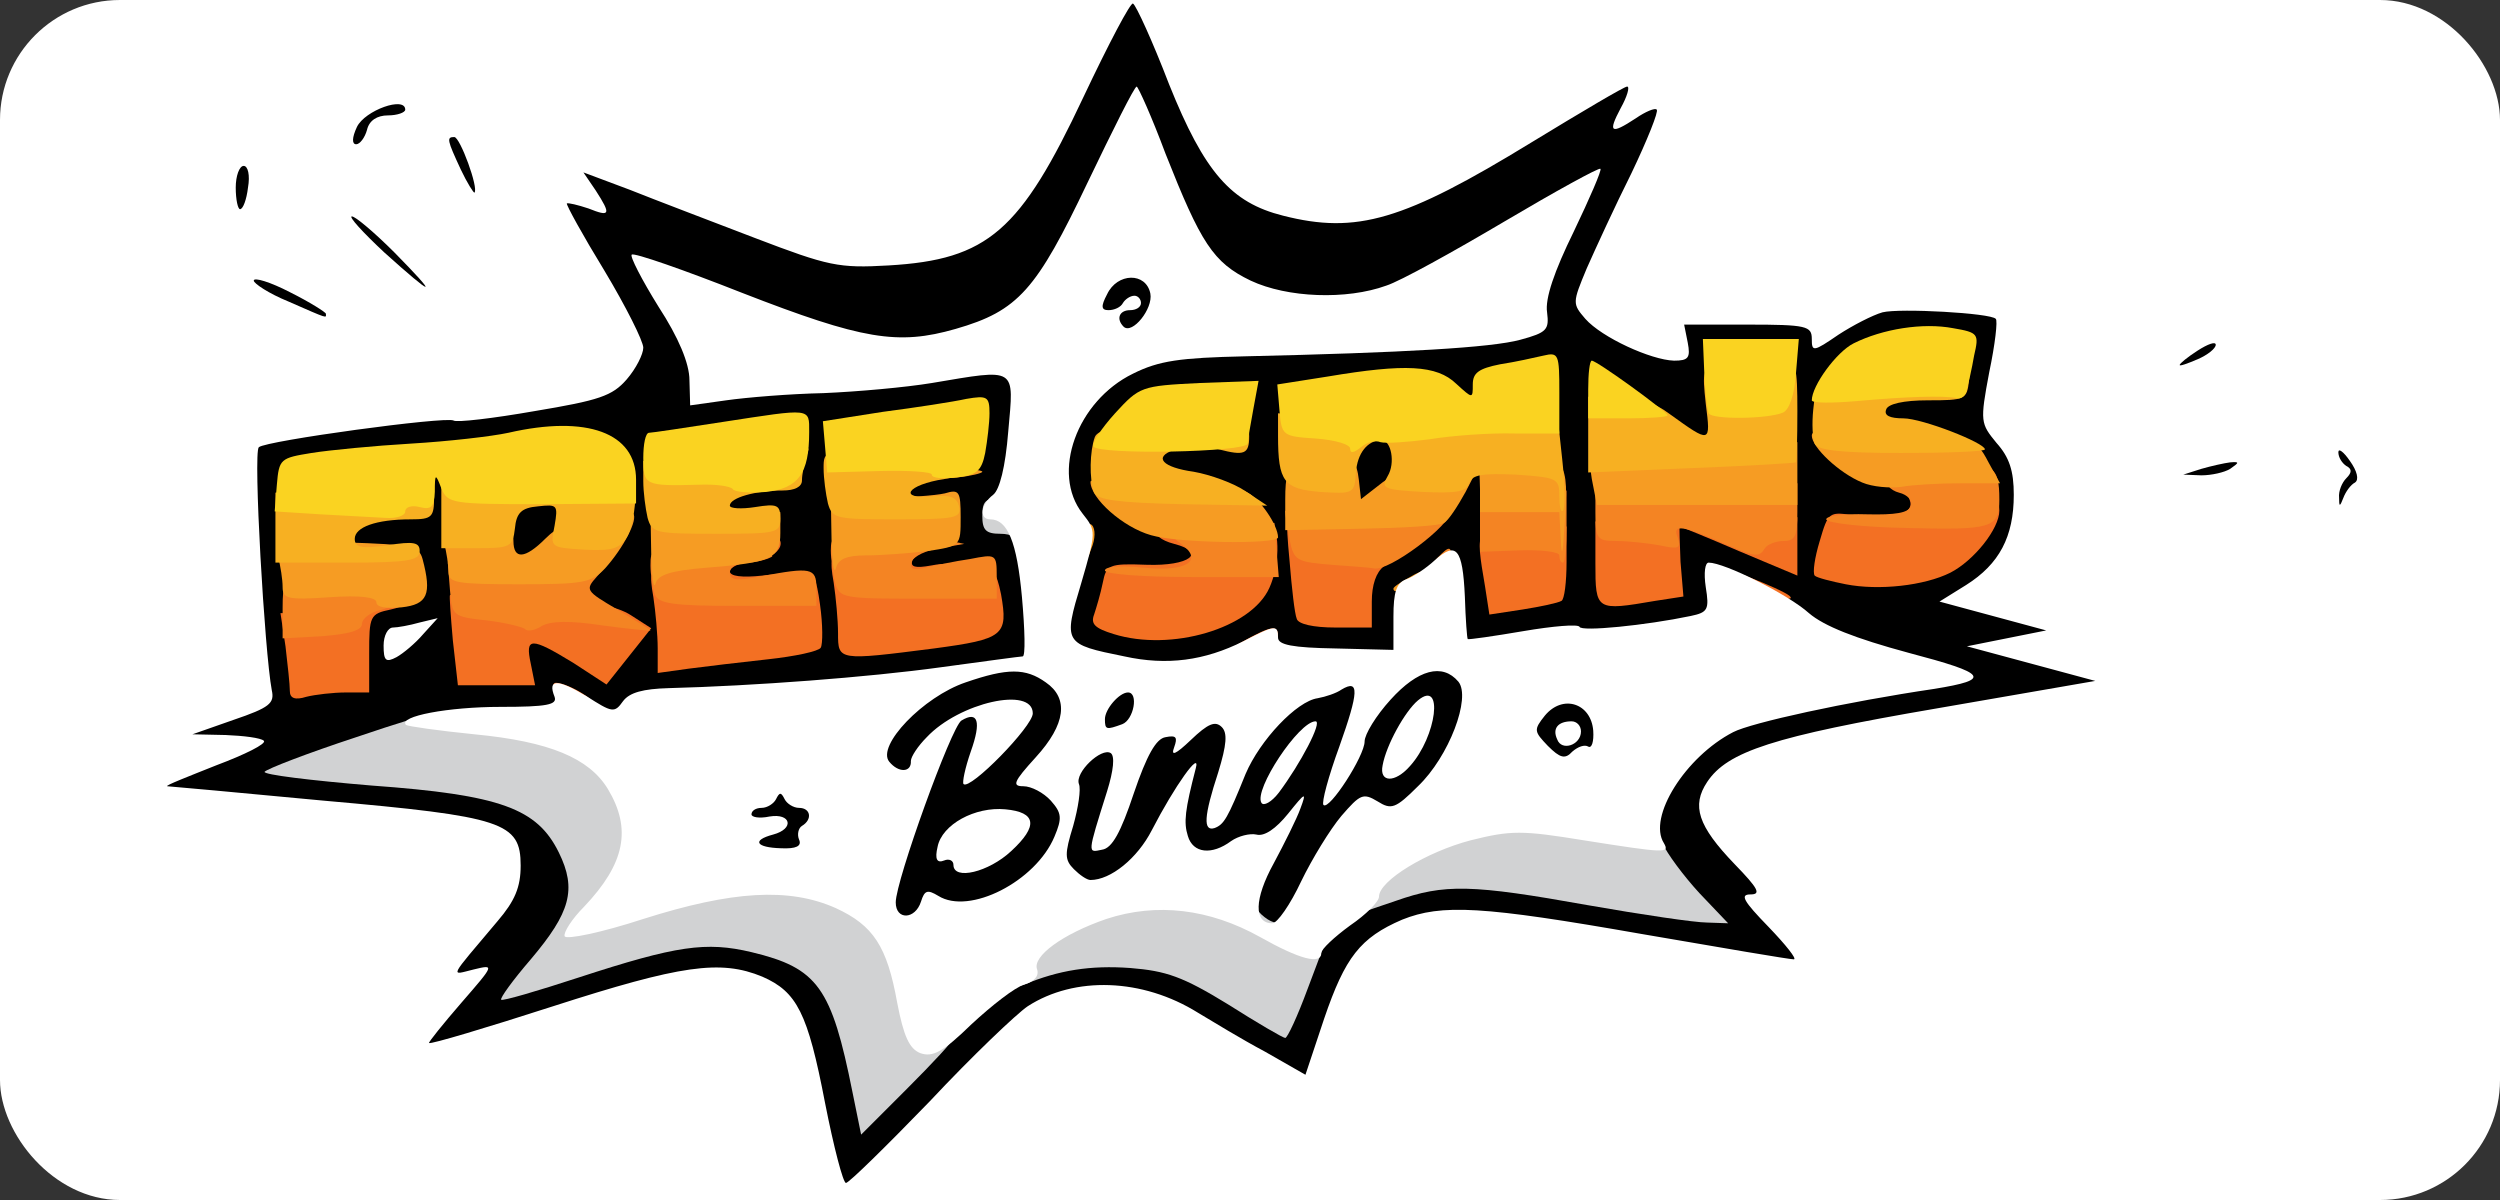<svg width="125" height="60" viewBox="0 0 125 60" fill="none" xmlns="http://www.w3.org/2000/svg">
<rect x="0" y="0" width="125" height="60" fill="#333333" stroke="none"/>
<g clip-path="url(#clip0)">
<rect x="0" width="125" height="60" rx="6" fill="white"/>
<g clip-path="url(#clip1)">
<path d="M41.252 55.144C40.387 50.636 39.846 49.59 38.115 48.833C36.023 47.967 34.039 48.256 27.656 50.312C24.302 51.394 21.525 52.223 21.452 52.151C21.416 52.115 22.138 51.213 23.075 50.131C24.734 48.22 24.734 48.22 23.689 48.472C22.498 48.761 22.39 49.013 24.879 46.056C25.744 45.046 26.033 44.361 26.033 43.279C26.033 41.115 25.167 40.826 16.187 40.033C11.967 39.636 8.469 39.312 8.361 39.312C8.252 39.275 9.37 38.843 10.813 38.266C12.256 37.725 13.338 37.184 13.193 37.039C13.049 36.895 12.184 36.787 11.282 36.751L9.623 36.715L11.679 35.993C13.482 35.38 13.734 35.164 13.59 34.515C13.229 32.603 12.652 22.613 12.941 22.361C13.302 22.036 22.282 20.81 22.679 21.026C22.823 21.134 24.662 20.918 26.718 20.557C29.964 20.016 30.613 19.8 31.334 18.971C31.803 18.43 32.164 17.708 32.164 17.384C32.164 17.059 31.298 15.328 30.216 13.525C29.134 11.757 28.305 10.243 28.341 10.171C28.413 10.134 28.882 10.243 29.423 10.423C30.505 10.856 30.577 10.748 29.784 9.521L29.171 8.62L31.479 9.485C32.741 9.99 35.59 11.072 37.754 11.902C41.433 13.308 41.938 13.416 44.426 13.272C49.403 12.984 51.026 11.541 54.164 4.869C55.426 2.2 56.544 0.072 56.652 0.18C56.797 0.252 57.626 2.056 58.456 4.22C60.223 8.62 61.557 10.134 64.154 10.784C67.833 11.721 70.177 11.036 76.597 7.105C79.085 5.59 81.213 4.328 81.357 4.328C81.502 4.328 81.357 4.833 81.033 5.41C80.384 6.636 80.528 6.744 81.79 5.915C82.259 5.59 82.764 5.374 82.836 5.482C82.944 5.554 82.367 6.997 81.574 8.656C80.744 10.315 79.77 12.443 79.338 13.416C78.616 15.148 78.616 15.184 79.266 15.941C80.095 16.879 82.547 17.997 83.702 18.033C84.423 18.033 84.531 17.889 84.387 17.131L84.207 16.23H87.38C90.338 16.23 90.59 16.302 90.59 16.951C90.59 17.6 90.662 17.6 91.925 16.734C92.646 16.266 93.62 15.761 94.125 15.616C94.99 15.4 99.534 15.652 99.787 15.941C99.895 16.013 99.751 17.239 99.462 18.61C98.993 21.098 99.029 21.171 99.823 22.144C100.472 22.866 100.689 23.551 100.689 24.741C100.689 26.833 99.967 28.203 98.308 29.249L96.974 30.079L99.643 30.8L102.311 31.521L100.328 31.918L98.344 32.315L101.554 33.18L104.764 34.046L96.865 35.416C88.643 36.823 86.371 37.58 85.361 39.095C84.567 40.285 84.892 41.295 86.731 43.207C87.921 44.433 88.066 44.721 87.525 44.721C86.984 44.721 87.164 45.046 88.426 46.344C89.292 47.246 89.869 47.967 89.689 47.967C89.472 47.967 86.082 47.39 82.115 46.705C74.108 45.298 72.088 45.19 70.105 45.984C68.013 46.885 67.256 47.859 66.21 50.925L65.272 53.738L63.252 52.584C62.098 51.971 60.62 51.069 59.898 50.636C57.121 48.905 53.731 48.797 51.387 50.312C50.846 50.672 48.61 52.8 46.482 55.072C44.318 57.308 42.443 59.148 42.298 59.148C42.154 59.148 41.685 57.344 41.252 55.144V55.144ZM51.17 47.787C52.541 47.318 53.947 47.21 56.4 47.318C59.429 47.426 59.934 47.571 61.702 48.616C62.748 49.266 63.649 49.77 63.685 49.698C63.865 49.41 64.623 47.571 64.623 47.426C64.623 47.354 64.01 47.246 63.288 47.174C61.918 47.066 61.918 47.029 61.81 45.37L61.702 43.712L59.898 43.567C58.925 43.531 58.131 43.567 58.131 43.712C58.131 44.325 55.787 45.154 54.2 45.046C53.262 45.01 51.964 45.226 51.206 45.551C50.449 45.911 49.187 46.164 48.393 46.164C47.6 46.164 46.951 46.344 46.951 46.525C46.951 46.741 46.23 46.885 45.328 46.885H43.705V45.118C43.705 44.144 43.957 42.666 44.246 41.836C44.931 39.889 44.931 39.925 43.993 39.492C42.984 39.059 42.695 37.111 43.452 35.957C43.957 35.164 43.957 35.164 41.577 35.2C37.033 35.272 32.561 35.777 32.128 36.282C31.839 36.643 30.757 36.715 27.547 36.571C23.725 36.39 23.075 36.462 20.839 37.256L18.351 38.121L21.741 38.338C27.8 38.77 29.856 40.538 29.531 45.01C29.351 47.21 29.387 47.318 30.144 47.066C33.643 45.984 36.492 45.875 39.269 46.705C41.685 47.426 42.767 48.725 43.308 51.574L43.777 53.846L46.518 51.105C48.682 48.977 49.728 48.256 51.17 47.787V47.787ZM69.167 43.784C71.367 43.134 74.902 43.134 78.436 43.82C82.475 44.577 82.295 44.649 82.043 42.593C81.754 39.997 82.151 38.41 83.485 37.111C84.964 35.597 86.875 34.839 90.338 34.262C91.852 34.01 93.115 33.685 93.115 33.541C93.115 33.397 92.538 33.144 91.888 33.036C91.203 32.892 89.941 32.243 89.147 31.557C87.452 30.151 86.623 29.971 86.623 30.98C86.623 31.377 86.298 31.738 85.829 31.846C84.351 32.207 79.266 32.784 77.534 32.748C74.829 32.748 74.361 33.036 74.361 34.587C74.361 38.013 72.016 41.475 69.708 41.475C68.554 41.475 68.266 41.692 67.256 43.207C65.921 45.118 65.705 45.875 66.751 44.938C67.147 44.577 68.193 44.072 69.167 43.784V43.784ZM59.069 35.308C59.213 35.056 59.971 34.984 61.052 35.056C62.315 35.2 62.928 35.092 63.252 34.695C63.505 34.407 64.01 34.046 64.443 33.902C65.092 33.613 65.092 33.577 64.262 33.577C63.757 33.541 62.098 33.721 60.584 33.974C58.275 34.334 57.77 34.551 57.77 35.056C57.77 35.777 58.672 35.921 59.069 35.308V35.308ZM17.377 31.557C17.377 29.61 17.377 29.61 18.639 29.357C20.443 29.033 20.19 28.492 18.279 28.492H16.656V26.905C16.656 25.174 17.052 24.885 19.469 24.885C20.443 24.885 20.623 24.741 20.623 24.056C20.623 23.226 20.623 23.226 17.846 23.623L15.033 24.02L15.105 26.869C15.177 28.456 15.285 30.62 15.43 31.666C15.61 33.361 15.718 33.541 16.512 33.541C17.305 33.541 17.377 33.433 17.377 31.557V31.557ZM21.164 31.702L21.885 30.908L20.984 31.125C20.479 31.269 19.866 31.377 19.649 31.377C19.397 31.377 19.18 31.774 19.18 32.279C19.18 33.036 19.288 33.144 19.829 32.856C20.154 32.675 20.767 32.17 21.164 31.702V31.702ZM25.311 32.098C25.311 31.088 25.42 31.016 26.574 31.016C27.295 31.016 28.377 31.269 28.954 31.593C29.567 31.882 30.144 32.062 30.252 31.954C30.361 31.882 29.928 31.521 29.315 31.197C28.449 30.764 28.197 30.403 28.197 29.61C28.197 28.6 28.161 28.6 26.357 28.78L24.554 28.961L24.662 26.652L24.77 24.344L26.826 24.236L28.882 24.128L28.99 25.859L29.098 27.59L29.928 26.328C30.902 24.777 30.829 23.912 29.603 23.01C28.738 22.361 28.521 22.361 25.997 22.829L23.328 23.298L23.364 25.102C23.364 26.075 23.508 28.275 23.652 30.043C23.905 32.784 24.013 33.18 24.626 33.18C25.131 33.18 25.311 32.928 25.311 32.098V32.098ZM72.197 31.161C72.197 30.151 72.088 29.898 71.584 30.007C71.151 30.079 70.898 30.512 70.826 31.305C70.718 32.279 70.826 32.459 71.439 32.459C72.052 32.459 72.197 32.243 72.197 31.161ZM37.538 31.882C39.557 31.666 39.738 31.557 39.738 30.8C39.738 29.971 39.593 29.934 37.574 29.934H35.41V28.492C35.41 27.121 35.482 27.049 36.6 26.977L37.754 26.941L36.6 26.797C35.482 26.652 35.41 26.544 35.41 25.282C35.41 23.803 35.879 23.443 38.043 23.443C38.8 23.443 39.016 23.262 39.016 22.685C39.016 21.964 38.872 21.928 37.321 22.144C32.885 22.757 33.174 22.613 33.39 24.488C33.498 25.39 33.679 27.482 33.823 29.141C34.075 32.459 33.787 32.243 37.538 31.882V31.882ZM46.518 31.197C48.574 30.98 48.754 30.872 48.754 30.079C48.754 29.249 48.682 29.213 46.554 29.466L44.39 29.682L44.498 28.095C44.606 26.58 44.679 26.508 45.869 26.292L47.131 26.075L45.797 26.003C44.462 25.967 44.426 25.931 44.426 24.525V23.118L46.23 22.866C47.708 22.685 48.033 22.505 48.033 21.892C48.033 21.315 47.852 21.207 46.987 21.387C46.446 21.495 45.111 21.712 44.102 21.856L42.226 22.108L42.407 23.767C42.515 24.669 42.695 26.869 42.839 28.6C43.02 31.269 43.164 31.738 43.669 31.593C43.993 31.485 45.256 31.305 46.518 31.197ZM60.872 29.898C63.866 28.095 62.603 25.318 58.528 24.669L57.013 24.416L57.121 22.938L57.23 21.459L59.321 21.351C60.908 21.279 61.377 21.098 61.377 20.666C61.377 20.197 61.052 20.125 59.718 20.305C58.131 20.485 56.688 21.423 55.931 22.757C55.426 23.695 56.797 25.102 58.889 25.787L60.692 26.4L60.584 27.879L60.475 29.393L58.42 29.502C56.941 29.574 56.328 29.754 56.328 30.115C56.328 31.161 58.961 31.016 60.872 29.898V29.898ZM67.508 28.889C67.508 27.698 67.652 27.446 68.59 27.049C69.816 26.544 72.016 24.272 72.377 23.118C72.557 22.541 72.918 22.361 73.856 22.361H75.082V24.669C75.082 28.167 75.371 29.285 76.308 29.141C77.029 29.033 77.066 28.889 76.957 24.164C76.885 21.495 76.777 19.259 76.777 19.223C76.741 19.187 76.272 19.259 75.731 19.367C75.046 19.512 74.721 19.8 74.721 20.233C74.721 21.207 72.665 21.171 71.62 20.161C70.826 19.403 70.682 19.403 67.833 19.836L64.912 20.305L65.128 22.144C65.236 23.154 65.416 25.21 65.561 26.689C65.813 30.115 65.885 30.295 66.787 30.295C67.4 30.295 67.508 30.079 67.508 28.889ZM52.757 26.436C52.541 25.967 52.361 24.561 52.361 23.334C52.361 20.99 53.154 19.079 54.561 18.105C55.282 17.6 55.102 16.59 54.308 16.59C53.659 16.59 53.659 14.931 54.272 13.597C54.669 12.731 54.885 12.623 56.544 12.623C58.347 12.623 58.42 12.659 58.636 13.741C58.744 14.354 58.852 15.256 58.852 15.688C58.852 16.41 59.069 16.518 61.666 16.698C63.18 16.843 65.092 16.77 65.885 16.59C66.679 16.41 68.879 16.23 70.754 16.194C75.406 16.157 75.948 15.977 76.092 14.426C76.164 13.741 76.38 12.948 76.597 12.695C77.426 11.721 76.561 12.01 73.495 13.813C70.321 15.652 70.249 15.652 66.751 15.797C63.649 15.941 63 15.869 61.557 15.148C59.682 14.246 58.852 13.128 57.698 10.026C57.302 8.872 56.833 7.934 56.725 7.934C56.58 7.934 55.859 9.341 55.066 11.036C53.407 14.751 52.361 16.121 50.377 16.987L48.934 17.672H50.341H51.748L51.531 21.639C51.423 23.984 51.459 25.607 51.675 25.607C51.856 25.607 52 26.256 52 27.013C52 27.807 52.108 28.708 52.252 29.069C52.433 29.61 52.577 29.502 52.83 28.492C53.01 27.698 53.01 26.977 52.757 26.436V26.436ZM82.764 27.013L82.547 25.246H83.846C84.531 25.246 85.866 25.57 86.803 25.967C87.741 26.364 88.57 26.689 88.643 26.689C88.715 26.689 88.787 24.741 88.787 22.361V18.033H87.525H86.262L86.479 20.557L86.731 23.082H85.469C84.639 23.082 83.666 22.685 82.475 21.82C81.502 21.134 80.672 20.63 80.636 20.666C80.6 20.702 80.672 22.613 80.744 24.921L80.961 29.069L81.971 28.925C82.944 28.78 82.98 28.744 82.764 27.013V27.013ZM96.361 27.59C96.902 27.302 97.731 26.652 98.128 26.111C98.813 25.246 98.813 25.066 98.344 24.164C97.803 23.118 95.567 22 93.98 22C93.151 22 93.079 21.892 93.187 20.485L93.295 18.934L95.387 18.826C96.793 18.754 97.443 18.574 97.443 18.249C97.443 16.518 93.259 17.852 92.177 19.872C91.636 20.954 91.636 21.026 92.43 21.856C92.898 22.361 93.98 22.974 94.918 23.226C96.433 23.659 96.541 23.767 96.649 25.066C96.793 26.725 96.397 27.049 94.125 27.049C92.826 27.049 92.393 27.194 92.393 27.59C92.393 28.311 94.954 28.311 96.361 27.59V27.59ZM41.866 18.357C44.534 18.321 44.571 18.285 42.875 18.033C41.902 17.852 40.423 17.456 39.63 17.131C38.8 16.77 37.393 16.23 36.492 15.869L34.833 15.22L35.41 17.023L35.951 18.826L37.538 18.61C38.403 18.502 40.351 18.357 41.866 18.357Z" fill="black"/>
<path d="M36.708 42.521C36.312 40.538 36.456 39.312 37.033 39.312C37.321 39.312 37.574 39.167 37.574 38.951C37.574 38.77 38.223 38.59 39.016 38.59C39.81 38.59 40.459 38.77 40.459 38.951C40.459 39.167 40.712 39.312 41 39.312C41.577 39.312 41.721 40.538 41.325 42.521C41.108 43.603 41.036 43.639 39.016 43.639C36.997 43.639 36.925 43.603 36.708 42.521Z" fill="black"/>
<path d="M76.272 38.374C75.262 37.292 75.226 35.813 76.128 34.731C76.849 33.866 77.751 33.721 79.734 34.118C80.816 34.334 80.852 34.37 80.852 36.462C80.852 38.338 80.78 38.59 80.131 38.59C79.734 38.59 79.41 38.77 79.41 38.951C79.41 39.672 77.066 39.239 76.272 38.374V38.374Z" fill="black"/>
<path d="M66.787 23.623C66.787 21.459 66.859 21.279 67.652 21.062C68.121 20.954 68.987 20.918 69.528 20.99C70.502 21.098 70.574 21.207 70.682 22.974C70.79 24.561 70.682 24.885 69.961 25.39C69.528 25.715 68.626 25.967 67.977 25.967H66.787V23.623V23.623Z" fill="black"/>
<path d="M116.954 24.885C116.918 24.561 117.098 24.128 117.315 23.912C117.603 23.623 117.603 23.443 117.315 23.298C117.098 23.154 116.918 22.866 116.918 22.613C116.918 22.397 117.171 22.577 117.495 23.046C117.856 23.551 117.964 23.984 117.748 24.128C117.531 24.236 117.279 24.597 117.171 24.885C116.99 25.354 116.954 25.354 116.954 24.885V24.885Z" fill="black"/>
<path d="M110.066 23.443C110.57 23.298 111.22 23.154 111.508 23.118C111.977 23.082 111.977 23.118 111.508 23.443C111.22 23.623 110.57 23.767 110.066 23.767L109.164 23.731L110.066 23.443V23.443Z" fill="black"/>
<path d="M108.984 18.249C108.984 18.177 109.38 17.852 109.885 17.528C110.39 17.203 110.787 17.059 110.787 17.239C110.787 17.42 110.39 17.744 109.885 17.961C109.38 18.177 108.984 18.321 108.984 18.249Z" fill="black"/>
<path d="M14.42 15.075C13.446 14.679 12.688 14.174 12.688 14.03C12.688 13.849 13.518 14.102 14.492 14.607C15.502 15.111 16.295 15.616 16.295 15.689C16.295 15.905 16.475 15.977 14.42 15.075Z" fill="black"/>
<path d="M19.216 12.623C18.134 11.613 17.413 10.82 17.593 10.82C17.774 10.82 18.747 11.649 19.721 12.623C21.993 14.931 21.741 14.895 19.216 12.623Z" fill="black"/>
<path d="M11.787 9.377C11.787 8.8 11.967 8.295 12.184 8.295C12.4 8.295 12.508 8.764 12.4 9.377C12.328 9.99 12.148 10.459 12.003 10.459C11.895 10.459 11.787 9.99 11.787 9.377Z" fill="black"/>
<path d="M23.039 8.475C22.354 6.997 22.318 6.852 22.715 6.852C23.003 6.852 23.941 9.413 23.724 9.63C23.688 9.666 23.364 9.161 23.039 8.475Z" fill="black"/>
<path d="M17.846 6.348C18.243 5.518 20.262 4.797 20.262 5.482C20.262 5.626 19.866 5.77 19.397 5.77C18.856 5.77 18.459 6.023 18.351 6.492C18.243 6.889 17.99 7.213 17.81 7.213C17.593 7.213 17.593 6.889 17.846 6.348V6.348Z" fill="black"/>
<path d="M28.269 34.803C27.8 34.551 27.547 34.262 27.728 34.154C27.872 34.082 28.521 34.298 29.098 34.659C30.288 35.416 29.567 35.525 28.269 34.803V34.803Z" fill="#F37023"/>
<path d="M14.492 34.551C14.492 34.226 14.384 33.252 14.275 32.315L14.023 30.656H15.538C16.547 30.656 17.016 30.512 17.016 30.151C17.016 29.61 18.098 29.213 19.649 29.213C20.984 29.213 20.912 30.187 19.541 30.475C18.495 30.692 18.459 30.8 18.459 32.675V34.623H17.305C16.656 34.623 15.754 34.731 15.321 34.839C14.744 35.02 14.492 34.911 14.492 34.551Z" fill="#F37023"/>
<path d="M22.643 32.026C22.535 30.8 22.462 29.79 22.498 29.754C22.57 29.718 24.41 29.79 26.574 29.898C29.531 30.043 30.829 30.295 31.551 30.764L32.561 31.413L31.443 32.82L30.325 34.226L28.666 33.144C26.538 31.846 26.249 31.846 26.538 33.18L26.754 34.262H24.807H22.895L22.643 32.026V32.026Z" fill="#F37023"/>
<path d="M32.885 32.423C32.885 31.738 32.777 30.584 32.669 29.862C32.452 28.636 32.525 28.492 33.21 28.492C33.606 28.492 33.967 28.672 33.967 28.852C33.967 29.069 34.292 29.213 34.688 29.213C35.157 29.213 35.41 28.961 35.41 28.492C35.41 27.951 35.662 27.77 36.311 27.77C36.888 27.77 37.213 27.554 37.213 27.23C37.213 26.905 37.574 26.689 38.151 26.689C39.593 26.689 39.161 27.915 37.646 28.059C37.033 28.131 36.492 28.348 36.492 28.564C36.492 28.816 37.105 28.889 38.115 28.78C39.124 28.636 39.774 28.744 39.882 28.997C39.99 29.249 40.17 29.249 40.387 28.889C40.639 28.528 40.82 28.889 41 30.223C41.144 31.233 41.144 32.207 41.036 32.387C40.928 32.567 39.738 32.82 38.403 32.964C37.069 33.108 35.266 33.325 34.436 33.433L32.885 33.649V32.423V32.423Z" fill="#F37023"/>
<path d="M41.902 31.666C41.902 31.016 41.793 29.862 41.685 29.141C41.469 27.915 41.541 27.77 42.226 27.77C42.659 27.77 42.984 27.987 42.984 28.311C42.984 28.672 43.344 28.852 44.066 28.852C44.967 28.852 45.148 28.708 45.148 27.951C45.148 27.157 45.292 27.049 46.518 27.085C47.78 27.121 47.78 27.157 46.807 27.374C46.23 27.482 45.688 27.807 45.616 28.023C45.508 28.348 45.761 28.42 46.554 28.275C47.312 28.131 47.672 28.167 47.672 28.492C47.672 28.78 48.033 28.816 48.718 28.672C49.728 28.456 49.8 28.528 50.053 29.718C50.413 31.774 50.197 31.954 46.698 32.423C41.902 33.036 41.902 33.036 41.902 31.666Z" fill="#F37023"/>
<path d="M62.098 32.098C63.577 31.269 63.902 31.233 63.902 31.81C63.902 32.026 63.793 32.098 63.685 31.99C63.541 31.882 63.108 31.99 62.675 32.279C62.279 32.567 61.702 32.82 61.377 32.82C61.089 32.784 61.413 32.495 62.098 32.098Z" fill="#F37023"/>
<path d="M55.679 31.702C54.741 31.413 54.525 31.197 54.705 30.728C54.813 30.403 55.029 29.682 55.138 29.141C55.318 28.239 55.426 28.167 57.338 28.239C59.465 28.311 60.367 27.626 58.708 27.194C57.302 26.833 57.518 25.967 59.033 25.967C60.151 25.967 60.295 26.075 60.295 26.869C60.295 27.698 60.439 27.77 61.738 27.77C63.108 27.77 63.18 27.734 63.18 26.616C63.18 25.715 63.288 25.57 63.541 25.967C64.01 26.689 63.974 28.275 63.469 29.393C62.567 31.413 58.564 32.603 55.679 31.702V31.702Z" fill="#F37023"/>
<path d="M64.839 30.944C64.731 30.692 64.587 29.393 64.479 28.059C64.262 25.751 64.298 25.607 64.984 25.607C65.452 25.607 65.705 25.859 65.705 26.328C65.705 26.941 65.957 27.049 67.472 27.049C69.384 27.049 70.141 27.626 69.203 28.311C68.806 28.6 68.59 29.249 68.59 30.079V31.377H66.787C65.633 31.377 64.911 31.197 64.839 30.944V30.944Z" fill="#F37023"/>
<path d="M74.252 29.321C73.748 26.364 73.748 26.328 76.164 26.328H78.328V28.095C78.328 29.105 78.22 29.971 78.075 30.043C77.895 30.151 77.029 30.331 76.128 30.475L74.469 30.728L74.252 29.321V29.321Z" fill="#F37023"/>
<path d="M79.77 28.167V26.075L81.971 25.823C85.036 25.534 86.623 25.534 86.623 25.931C86.623 26.111 87.344 26.148 88.246 26.039L89.869 25.859V27.338V28.78L86.948 27.554C85.361 26.869 84.026 26.328 83.99 26.328C83.954 26.328 83.99 27.121 84.026 28.095L84.171 29.826L82.764 30.043C79.807 30.547 79.77 30.547 79.77 28.167V28.167Z" fill="#F37023"/>
<path d="M87.272 29.285C86.515 28.925 85.902 28.564 85.902 28.42C85.902 28.203 89.039 29.43 89.472 29.79C89.869 30.151 88.462 29.79 87.272 29.285V29.285Z" fill="#F37023"/>
<path d="M92.285 29.213C91.564 29.069 90.843 28.889 90.734 28.78C90.626 28.636 90.734 27.879 90.987 27.049C91.42 25.57 91.456 25.57 92.79 25.787C94.485 26.075 95.748 25.715 95.495 25.029C95.387 24.741 95.531 24.525 95.82 24.525C96.108 24.525 96.361 24.705 96.361 24.921C96.361 25.21 96.938 25.282 98.164 25.102C99.787 24.885 99.967 24.921 99.967 25.534C99.967 26.436 98.705 28.023 97.515 28.636C96.216 29.285 93.944 29.538 92.285 29.213V29.213Z" fill="#F37023"/>
<path d="M14.131 30.403C14.131 29.141 14.239 28.852 14.816 28.852C15.177 28.852 16.475 28.744 17.702 28.636C19.902 28.384 19.902 28.384 19.902 29.321C19.902 30.043 19.685 30.331 19 30.512C18.495 30.62 18.098 30.944 18.098 31.197C18.098 31.521 17.449 31.702 16.115 31.81L14.131 31.918V30.403V30.403Z" fill="#F48423"/>
<path d="M26.249 31.449C26.105 31.341 25.239 31.125 24.302 31.016C22.643 30.836 22.607 30.8 22.498 29.502L22.39 28.131H26.43C30.397 28.131 30.469 28.131 29.856 28.816C29.243 29.502 29.279 29.538 30.866 30.475C31.767 31.016 32.525 31.485 32.525 31.521C32.525 31.557 31.443 31.449 30.108 31.269C28.449 31.016 27.511 31.052 27.079 31.305C26.754 31.521 26.357 31.593 26.249 31.449Z" fill="#F48423"/>
<path d="M32.741 29.718C32.633 29.393 32.525 28.744 32.525 28.275C32.525 27.374 32.525 27.374 35.77 27.446C37.574 27.518 38.836 27.662 38.584 27.843C38.331 27.987 37.754 28.131 37.321 28.131C36.852 28.131 36.492 28.348 36.492 28.636C36.492 28.997 36.816 29.069 38.043 28.816C40.531 28.348 40.82 28.384 40.82 29.393V30.295H36.889C33.643 30.295 32.921 30.187 32.741 29.718Z" fill="#F48423"/>
<path d="M41.757 29.141C41.649 28.672 41.541 27.951 41.541 27.518C41.541 26.761 41.685 26.689 43.669 26.689C44.823 26.689 46.338 26.797 46.987 26.941L48.213 27.194L46.987 27.41C46.302 27.518 45.688 27.807 45.58 28.095C45.472 28.456 45.652 28.528 46.266 28.384C46.734 28.275 47.744 28.059 48.502 27.951C49.8 27.698 49.836 27.698 49.836 28.816V29.934H45.905C42.154 29.934 41.974 29.898 41.757 29.141V29.141Z" fill="#F48423"/>
<path d="M55.246 28.528C55.246 28.311 56.075 28.275 57.193 28.384C59.285 28.6 60.187 28.059 59.105 27.23C57.806 26.292 58.42 25.931 61.124 26.039L63.721 26.148L63.83 27.518L63.938 28.852H59.61C57.157 28.852 55.246 28.708 55.246 28.528V28.528Z" fill="#F48423"/>
<path d="M71.62 28.167C72.377 27.338 72.557 27.23 72.557 27.77C72.557 27.951 72.197 28.311 71.764 28.528C70.934 28.961 70.934 28.961 71.62 28.167Z" fill="#F48423"/>
<path d="M66.57 28.239C64.803 28.095 64.695 28.023 64.479 26.977C64.37 26.364 64.262 25.751 64.262 25.57C64.262 25.39 66.138 25.246 68.41 25.246C70.682 25.246 72.557 25.39 72.557 25.534C72.557 26.256 69.42 28.6 68.698 28.42C68.554 28.384 67.58 28.311 66.57 28.239V28.239Z" fill="#F48423"/>
<path d="M77.967 27.77C77.967 27.59 77.066 27.482 75.984 27.518L74 27.59V26.075V24.525H76.164H78.328V26.328C78.328 27.338 78.256 28.131 78.147 28.131C78.039 28.131 77.967 27.987 77.967 27.77Z" fill="#F48423"/>
<path d="M86.407 27.266C84.134 26.256 83.594 26.184 83.882 26.869C84.062 27.41 83.954 27.482 82.98 27.266C82.367 27.157 81.394 27.049 80.816 27.049C79.843 27.049 79.77 26.941 79.77 25.607V24.164H84.82H89.869V25.607C89.869 26.797 89.761 27.049 89.184 27.049C88.787 27.049 88.354 27.23 88.246 27.41C87.957 27.879 87.777 27.843 86.407 27.266Z" fill="#F48423"/>
<path d="M95.387 26.4C93.151 26.364 91.311 26.148 91.311 25.967C91.311 25.787 92.213 25.679 93.331 25.715C94.774 25.751 95.423 25.643 95.531 25.318C95.639 25.029 95.387 24.741 94.954 24.633C94.521 24.525 94.197 24.164 94.197 23.767C94.197 23.154 94.485 23.082 96.865 23.082C99.679 23.082 99.967 23.262 99.967 24.993C99.967 26.4 99.57 26.508 95.387 26.4V26.4Z" fill="#F48423"/>
<path d="M18.82 30.115C18.82 29.862 18.026 29.754 16.475 29.862C14.384 30.007 14.131 29.934 14.131 29.357C14.131 28.961 14.023 28.311 13.915 27.879C13.698 27.049 13.698 27.049 17.305 27.121C20.587 27.23 20.948 27.302 21.128 27.951C21.597 29.718 21.38 30.223 20.082 30.367C19.325 30.439 18.82 30.367 18.82 30.115Z" fill="#F69C23"/>
<path d="M32.561 27.698L32.525 25.607H35.771H39.017V26.652C39.017 27.915 38.584 28.131 35.338 28.384C33.535 28.528 32.885 28.744 32.777 29.177C32.669 29.502 32.597 28.816 32.561 27.698V27.698Z" fill="#F69C23"/>
<path d="M69.672 29.43C69.672 29.321 70.177 29.033 70.754 28.708C71.367 28.42 71.836 28.311 71.836 28.456C71.836 28.6 71.439 28.925 70.934 29.141C69.925 29.61 69.672 29.646 69.672 29.43Z" fill="#F69C23"/>
<path d="M22.426 28.6C22.426 28.239 22.318 27.59 22.21 27.157C21.994 26.364 22.102 26.328 23.833 26.328C25.42 26.328 25.672 26.436 25.672 27.049C25.672 27.987 26.249 27.951 27.259 26.941C27.908 26.292 28.377 26.148 29.748 26.256C30.938 26.364 31.443 26.256 31.443 25.931C31.443 25.679 31.551 25.57 31.659 25.679C31.912 25.967 31.19 27.374 30.253 28.42C29.567 29.141 29.171 29.213 25.961 29.213C22.823 29.213 22.426 29.141 22.426 28.6V28.6Z" fill="#F69C23"/>
<path d="M41.577 26.977L41.541 24.885H43.993C45.328 24.885 46.77 24.777 47.239 24.669C47.961 24.452 48.033 24.561 48.033 25.859C48.033 27.302 48.033 27.302 46.374 27.554C45.436 27.662 44.066 27.77 43.308 27.77C42.334 27.77 41.902 27.951 41.794 28.42C41.685 28.744 41.613 28.095 41.577 26.977V26.977Z" fill="#F69C23"/>
<path d="M54.236 27.121C54.272 26.436 54.416 26.075 54.597 26.256C54.777 26.436 54.777 26.941 54.561 27.446C54.272 28.239 54.236 28.239 54.236 27.121V27.121Z" fill="#F69C23"/>
<path d="M78.039 26.977L77.967 25.607H75.984H74V24.453L73.964 23.262L73.279 24.597C72.882 25.318 72.413 26.039 72.197 26.148C71.98 26.292 70.105 26.4 68.049 26.436L64.262 26.508V24.993C64.262 23.731 64.371 23.443 64.948 23.443C65.308 23.443 66.102 23.334 66.715 23.226C67.689 23.01 67.833 23.082 67.941 23.984L68.049 24.957L69.023 24.2C69.636 23.695 70.502 23.443 71.439 23.443C72.269 23.443 72.918 23.298 72.918 23.082C72.918 22.866 74 22.721 75.443 22.721C78.328 22.721 78.472 22.902 78.22 26.364C78.148 27.734 78.075 27.915 78.039 26.977V26.977Z" fill="#F69C23"/>
<path d="M57.554 26.761C56.148 26.364 54.525 24.921 54.525 24.092C54.525 23.695 61.341 24.092 62.315 24.597C62.964 24.885 63.902 26.256 63.902 26.869C63.902 27.23 58.889 27.157 57.554 26.761Z" fill="#F69C23"/>
<path d="M79.59 23.948C79.482 23.226 79.41 22.613 79.482 22.541C79.554 22.505 81.898 22.361 84.748 22.288L89.869 22.108V23.659V25.246H84.856H79.843L79.59 23.948V23.948Z" fill="#F69C23"/>
<path d="M93.115 24.128C91.961 23.659 90.59 22.361 90.59 21.784C90.59 21.423 91.42 21.351 94.089 21.459C98.38 21.675 98.741 21.784 99.426 23.118L100.003 24.164H98.056C96.974 24.164 95.639 24.236 95.062 24.344C94.485 24.416 93.62 24.344 93.115 24.128V24.128Z" fill="#F69C23"/>
<path d="M46.59 23.731C46.59 23.587 47.167 23.443 47.852 23.443C48.538 23.443 49.115 23.515 49.115 23.587C49.115 23.659 48.538 23.803 47.852 23.875C47.167 23.948 46.59 23.875 46.59 23.731Z" fill="#F69C23"/>
<path d="M13.771 26.364V24.633L17.125 24.416C18.928 24.344 20.731 24.128 21.092 23.984C21.597 23.767 21.705 23.912 21.705 24.849C21.705 25.859 21.597 25.967 20.551 25.967C18.784 25.967 17.738 26.364 17.738 26.941C17.738 27.374 18.062 27.446 19.361 27.266C20.695 27.049 20.984 27.121 20.984 27.554C20.984 28.023 20.407 28.131 17.377 28.131H13.771V26.364Z" fill="#F7B022"/>
<path d="M29.206 27.482C27.512 27.374 27.512 27.374 27.728 26.292C27.908 25.246 27.872 25.21 26.898 25.318C26.069 25.39 25.816 25.643 25.744 26.436C25.636 27.338 25.528 27.41 23.833 27.41H22.066V25.679V23.912L26.574 23.984C30.108 24.02 31.082 23.948 31.082 23.551C31.082 23.298 31.262 23.082 31.443 23.082C31.948 23.082 31.875 26.003 31.334 26.869C30.974 27.446 30.577 27.554 29.206 27.482V27.482Z" fill="#F7B022"/>
<path d="M32.38 25.895C32.272 25.426 32.164 24.597 32.164 24.056V23.046L35.987 23.154C38.98 23.19 39.882 23.118 40.17 22.721C40.459 22.288 40.495 22.325 40.315 22.829C40.207 23.19 40.098 23.731 40.098 24.02C40.098 24.344 39.738 24.525 39.125 24.525C37.79 24.525 36.492 24.885 36.492 25.282C36.492 25.426 37.069 25.462 37.754 25.354C38.872 25.174 39.016 25.246 39.016 25.931C39.016 26.652 38.836 26.689 35.807 26.689C32.777 26.689 32.597 26.652 32.38 25.895V25.895Z" fill="#F7B022"/>
<path d="M41.397 25.174C41.288 24.705 41.18 23.912 41.18 23.407C41.18 22.505 41.216 22.505 44.426 22.433C47.023 22.361 47.672 22.469 47.672 22.866C47.672 23.154 47.961 23.443 48.321 23.515C48.646 23.587 48.177 23.803 47.239 23.948C45.328 24.236 44.859 24.993 46.662 24.813C47.528 24.741 47.852 24.849 47.961 25.354C48.069 25.895 47.744 25.967 44.859 25.967C41.793 25.967 41.613 25.931 41.397 25.174V25.174Z" fill="#F7B022"/>
<path d="M77.967 24.813C77.967 23.912 77.859 23.875 75.803 23.731C74.108 23.659 73.603 23.731 73.459 24.164C73.315 24.597 72.81 24.669 71.151 24.597C69.167 24.488 69.023 24.416 69.384 23.803C69.78 23.154 69.564 22 69.059 22C68.374 22.036 67.869 22.649 67.797 23.623C67.725 24.669 67.689 24.705 66.029 24.597C64.19 24.453 63.902 24.092 63.902 21.784V20.666L67.616 20.846C70.105 20.954 71.62 20.882 72.161 20.593C72.665 20.305 73.784 20.233 75.406 20.413L77.859 20.63L78.112 22.974C78.256 24.272 78.256 25.426 78.147 25.534C78.039 25.643 77.967 25.318 77.967 24.813V24.813Z" fill="#F7B022"/>
<path d="M54.705 24.633C54.453 23.948 54.489 22.541 54.741 21.856C55.03 21.062 59.213 21.026 59.213 21.784C59.213 22.072 58.961 22.361 58.672 22.505C57.662 22.866 58.131 23.37 59.682 23.587C60.511 23.731 61.702 24.164 62.279 24.561L63.361 25.282L59.141 25.21C55.895 25.138 54.885 24.994 54.705 24.633Z" fill="#F7B022"/>
<path d="M79.41 21.747V19.836H80.889C81.862 19.836 82.728 20.125 83.485 20.702C85.541 22.18 85.541 22.18 85.289 20.197C85.108 18.538 85.144 18.393 85.866 18.393C86.371 18.393 86.623 18.61 86.623 19.115C86.623 19.512 86.767 19.836 86.948 19.836C87.777 19.836 88.426 19.331 88.426 18.718C88.426 18.285 88.679 18.033 89.148 18.033C89.797 18.033 89.869 18.285 89.869 20.557C89.869 21.964 89.833 23.118 89.797 23.118C89.725 23.154 87.38 23.298 84.531 23.407L79.41 23.623V21.747V21.747Z" fill="#F7B022"/>
<path d="M60.944 22.469C60.151 22.252 60.115 21.423 60.872 21.134C61.99 20.702 62.459 20.918 62.459 21.82C62.459 22.721 62.206 22.793 60.944 22.469V22.469Z" fill="#F7B022"/>
<path d="M90.734 22.18C90.626 21.928 90.59 21.171 90.662 20.485C90.77 19.367 90.843 19.295 92.393 19.187C93.259 19.115 94.088 18.934 94.197 18.79C94.305 18.646 95.315 18.393 96.469 18.249L98.561 18.033L98.453 19.006C98.344 19.98 98.272 20.016 96.397 20.016C95.171 20.016 94.377 20.197 94.305 20.485C94.197 20.774 94.485 20.918 95.171 20.918C96.108 20.918 99.246 22.144 99.246 22.469C99.246 22.577 97.371 22.649 95.062 22.649C91.997 22.649 90.843 22.505 90.734 22.18V22.18Z" fill="#F7B022"/>
<path d="M16.006 25.715L13.734 25.57L13.843 24.236C13.951 22.938 14.023 22.902 15.574 22.649C16.475 22.505 18.711 22.288 20.551 22.18C22.39 22.072 24.59 21.82 25.42 21.639C29.351 20.738 31.803 21.639 31.803 23.984V25.174L27.115 25.21C22.57 25.21 22.39 25.174 22.066 24.416C21.777 23.659 21.741 23.659 21.741 24.597C21.705 25.354 21.561 25.498 20.984 25.354C20.587 25.246 20.262 25.354 20.262 25.57C20.262 25.787 19.829 25.931 19.288 25.895C18.711 25.859 17.269 25.787 16.006 25.715V25.715Z" fill="#FAD321"/>
<path d="M36.636 24.452C36.528 24.308 35.77 24.2 34.941 24.236C32.236 24.308 32.164 24.272 32.164 22.902C32.164 22.216 32.272 21.639 32.453 21.639C32.597 21.639 34.256 21.387 36.131 21.098C40.603 20.413 40.459 20.377 40.459 21.603C40.459 23.695 39.918 24.416 38.295 24.597C37.466 24.669 36.708 24.597 36.636 24.452Z" fill="#FAD321"/>
<path d="M46.59 23.731C46.59 23.587 45.4 23.515 43.993 23.551L41.361 23.623L41.252 22.325L41.144 21.062L44.138 20.593C45.797 20.377 47.672 20.088 48.321 19.944C49.367 19.764 49.475 19.836 49.475 20.666C49.475 21.134 49.367 22.036 49.259 22.649C49.079 23.551 48.826 23.767 47.816 23.875C47.131 23.947 46.59 23.911 46.59 23.731V23.731Z" fill="#FAD321"/>
<path d="M54.669 22.325C54.597 22.144 55.066 21.423 55.751 20.666C56.977 19.331 57.049 19.295 59.971 19.151L62.928 19.043L62.675 20.413C62.531 21.206 62.387 22 62.387 22.18C62.315 22.613 54.957 22.757 54.669 22.325V22.325Z" fill="#FAD321"/>
<path d="M67.508 22.433C67.508 22.216 66.751 22 65.813 21.928C64.118 21.82 64.082 21.784 63.974 20.521L63.865 19.223L66.39 18.826C70.249 18.177 71.836 18.249 72.81 19.187C73.639 19.944 73.639 19.944 73.639 19.223C73.639 18.646 73.928 18.429 75.01 18.213C75.731 18.105 76.705 17.888 77.174 17.78C77.931 17.6 77.967 17.708 77.967 19.62V21.675H75.731C74.469 21.639 72.557 21.784 71.475 21.964C70.393 22.108 69.275 22.18 69.023 22.108C68.77 22 68.338 22.108 68.049 22.361C67.688 22.649 67.508 22.685 67.508 22.433V22.433Z" fill="#FAD321"/>
<path d="M53.443 21.531C53.443 20.593 55.643 18.465 56.869 18.177C57.843 17.997 57.77 18.069 56.472 18.718C55.643 19.151 54.705 20.052 54.236 20.846C53.767 21.675 53.443 21.928 53.443 21.531V21.531Z" fill="#FAD321"/>
<path d="M79.41 19.475C79.41 18.682 79.482 18.033 79.59 18.033C79.843 18.033 83.377 20.593 83.377 20.774C83.377 20.846 82.475 20.918 81.393 20.918H79.41V19.475Z" fill="#FAD321"/>
<path d="M85.433 20.666C85.361 20.485 85.252 19.62 85.216 18.682L85.144 16.951H87.525H89.941L89.797 18.682C89.725 19.728 89.472 20.485 89.148 20.63C88.39 20.954 85.613 20.99 85.433 20.666V20.666Z" fill="#FAD321"/>
<path d="M90.59 20.016C90.59 19.295 91.816 17.6 92.682 17.167C94.124 16.446 96.144 16.121 97.659 16.41C98.921 16.626 98.957 16.698 98.705 17.78C98.597 18.429 98.416 19.187 98.344 19.475C98.308 19.764 98.056 19.98 97.839 19.908C97.19 19.764 95.243 19.836 92.862 20.052C91.6 20.161 90.59 20.161 90.59 20.016Z" fill="#FAD321"/>
<path d="M42.623 54.603C41.577 49.374 40.892 48.4 37.574 47.607C35.302 47.066 33.823 47.282 28.954 48.869C26.862 49.554 25.131 50.059 25.059 49.987C24.987 49.915 25.636 49.013 26.538 47.967C28.521 45.623 28.846 44.469 27.944 42.63C26.862 40.43 25.059 39.744 18.567 39.276C15.538 39.023 13.157 38.734 13.229 38.59C13.338 38.446 15.393 37.653 17.81 36.859C22.102 35.416 22.354 35.38 25.131 35.669C30.649 36.21 32.272 37.725 32.092 42.053L31.984 44.613L33.39 44.144C35.518 43.387 41 43.495 42.875 44.325C44.751 45.19 45.436 46.2 45.941 49.049C46.266 50.708 46.554 51.357 47.023 51.502C47.384 51.574 47.672 51.754 47.672 51.898C47.672 52.043 46.626 53.161 45.364 54.423L43.056 56.731L42.623 54.603V54.603Z" fill="#D1D2D3"/>
<path d="M61.377 50.203C59.141 48.833 58.312 48.544 56.508 48.4C54.525 48.256 52.938 48.508 51.207 49.23C50.666 49.446 50.557 49.302 50.557 48.22C50.557 45.731 54.092 44.18 59.105 44.433C61.774 44.577 62.279 44.721 62.784 45.407C63.144 45.875 63.649 46.2 63.938 46.128C64.226 46.092 64.875 46.236 65.38 46.489L66.318 46.957L65.38 49.446C64.875 50.816 64.371 51.898 64.262 51.898C64.154 51.898 62.856 51.141 61.377 50.203V50.203Z" fill="#D1D2D3"/>
<path d="M79.41 45.262C73.567 44.216 72.233 44.18 69.78 45.046L67.869 45.695V44.505C67.869 42.954 69.456 41.728 72.377 40.934C74.938 40.285 75.803 40.249 79.698 40.826C82.439 41.187 82.764 41.331 83.125 42.161C83.341 42.666 84.171 43.784 84.964 44.649L86.407 46.164L85.361 46.128C84.748 46.128 82.079 45.731 79.41 45.262V45.262Z" fill="#D1D2D3"/>
<path d="M50.918 27.23C50.918 26.905 50.593 26.689 50.016 26.689C49.295 26.689 49.115 26.508 49.115 25.787C49.115 25.029 49.295 24.885 50.197 24.885C51.207 24.885 51.279 24.957 51.279 26.328C51.279 27.121 51.207 27.77 51.098 27.77C50.99 27.77 50.918 27.518 50.918 27.23Z" fill="#D1D2D3"/>
<path d="M46.013 52.656C45.472 52.439 45.184 51.826 44.859 50.131C44.354 47.318 43.669 46.272 41.793 45.407C39.449 44.361 36.6 44.541 32.164 45.948C30.072 46.633 28.305 46.993 28.233 46.813C28.161 46.633 28.593 45.948 29.206 45.334C31.262 43.17 31.587 41.439 30.397 39.456C29.459 37.905 27.475 37.075 23.724 36.715C21.921 36.534 20.407 36.318 20.298 36.246C19.902 35.813 22.426 35.344 25.023 35.344C27.367 35.344 27.872 35.236 27.728 34.839C27.367 33.938 27.872 33.938 29.315 34.803C30.613 35.633 30.721 35.669 31.154 35.056C31.479 34.623 32.164 34.443 33.426 34.407C37.646 34.298 43.416 33.866 47.059 33.361C49.187 33.072 51.026 32.82 51.134 32.82C51.279 32.82 51.243 31.485 51.098 29.862C50.846 27.085 50.377 25.967 49.511 25.967C48.934 25.967 49.043 25.21 49.656 24.741C49.98 24.488 50.269 23.37 50.413 21.567C50.702 18.321 50.882 18.43 46.59 19.151C45.292 19.367 42.875 19.584 41.18 19.656C39.485 19.692 37.321 19.872 36.311 20.016L34.508 20.269L34.472 19.007C34.472 18.177 33.931 16.879 32.921 15.328C32.092 13.993 31.479 12.803 31.587 12.731C31.695 12.623 34.184 13.489 37.105 14.643C43.128 16.987 44.895 17.275 47.78 16.446C50.918 15.544 51.82 14.498 54.38 9.125C55.643 6.492 56.724 4.328 56.833 4.328C56.905 4.328 57.59 5.843 58.275 7.682C60.043 12.154 60.656 13.128 62.531 14.03C64.37 14.895 67.328 15.003 69.311 14.282C69.997 14.066 72.665 12.587 75.226 11.072C77.787 9.557 79.951 8.367 80.023 8.439C80.095 8.511 79.482 9.918 78.689 11.577C77.715 13.561 77.246 14.931 77.354 15.616C77.462 16.482 77.354 16.626 76.02 16.987C74.577 17.384 70.177 17.636 62.243 17.816C58.997 17.889 57.951 18.033 56.652 18.682C53.839 20.052 52.541 23.659 54.128 25.679C54.813 26.544 54.813 26.58 54.056 29.177C53.154 32.17 53.19 32.207 56.22 32.82C58.347 33.288 60.223 33.036 62.17 32.062C63.757 31.233 63.902 31.233 63.902 31.882C63.902 32.243 64.623 32.387 66.787 32.423L69.672 32.495V30.836C69.672 29.61 69.816 29.141 70.321 28.961C70.646 28.852 71.295 28.42 71.728 28.023C72.81 27.049 73.134 27.41 73.243 29.826C73.279 30.98 73.351 31.918 73.387 31.954C73.423 31.99 74.685 31.81 76.164 31.557C77.643 31.305 78.905 31.197 78.977 31.341C79.049 31.593 82.295 31.269 84.531 30.8C85.397 30.62 85.469 30.475 85.288 29.357C85.18 28.636 85.252 28.131 85.433 28.131C86.226 28.131 89.4 29.718 90.446 30.656C91.203 31.305 92.754 31.918 95.423 32.639C99.39 33.685 99.606 33.974 96.721 34.443C92.321 35.092 87.561 36.138 86.659 36.607C84.279 37.833 82.367 40.862 83.197 42.161C83.485 42.666 83.305 42.666 79.193 42.016C76.092 41.511 75.551 41.511 73.531 42.016C71.331 42.593 68.951 44.036 68.951 44.83C68.951 45.082 68.302 45.731 67.508 46.272C66.715 46.849 66.066 47.462 66.066 47.643C66.066 48.256 64.984 47.967 63 46.849C60.475 45.443 57.843 45.118 55.318 45.948C53.118 46.705 51.603 47.823 51.856 48.472C51.964 48.797 51.711 49.085 51.206 49.23C50.738 49.374 49.584 50.275 48.574 51.213C47.131 52.62 46.626 52.872 46.013 52.656V52.656ZM65.056 44.072C65.597 42.954 66.498 41.475 67.075 40.79C68.013 39.708 68.157 39.636 68.879 40.069C69.564 40.502 69.78 40.429 70.898 39.312C72.449 37.833 73.567 34.875 72.918 34.082C72.124 33.144 70.898 33.469 69.528 34.984C68.806 35.777 68.23 36.715 68.23 37.075C68.23 37.797 66.462 40.538 66.174 40.249C66.066 40.141 66.426 38.807 66.967 37.328C67.941 34.587 67.977 33.938 67.075 34.479C66.823 34.659 66.282 34.839 65.885 34.911C64.839 35.056 63 37.003 62.279 38.698C61.377 40.934 61.197 41.223 60.728 41.403C60.151 41.584 60.187 40.826 60.908 38.626C61.341 37.22 61.377 36.643 61.089 36.354C60.764 36.029 60.403 36.174 59.538 37.003C58.78 37.725 58.528 37.833 58.708 37.364C58.889 36.859 58.816 36.751 58.275 36.859C57.806 36.931 57.338 37.761 56.688 39.672C56.039 41.62 55.606 42.413 55.102 42.485C54.38 42.63 54.344 42.774 55.354 39.564C55.679 38.518 55.751 37.797 55.534 37.653C55.066 37.364 53.731 38.626 53.947 39.203C54.056 39.456 53.911 40.394 53.659 41.295C53.226 42.702 53.226 42.99 53.695 43.459C53.983 43.748 54.344 44 54.525 44C55.534 44 56.869 42.918 57.59 41.511C58.744 39.275 60.043 37.472 59.79 38.41C59.249 40.502 59.177 41.115 59.393 41.8C59.646 42.666 60.584 42.774 61.557 42.053C61.918 41.8 62.495 41.656 62.82 41.728C63.216 41.836 63.793 41.439 64.406 40.682C65.272 39.6 65.344 39.564 65.02 40.429C64.839 40.934 64.226 42.161 63.685 43.17C62.711 44.938 62.675 46.164 63.613 46.164C63.865 46.164 64.515 45.226 65.056 44.072V44.072ZM46.049 45.082C46.23 44.505 46.374 44.469 46.915 44.794C48.465 45.767 51.783 44.072 52.721 41.836C53.118 40.898 53.082 40.646 52.541 40.033C52.18 39.636 51.567 39.312 51.17 39.312C50.593 39.312 50.666 39.095 51.783 37.869C53.298 36.21 53.443 34.911 52.288 34.118C51.279 33.397 50.377 33.397 48.285 34.118C46.157 34.839 43.813 37.292 44.462 38.085C44.931 38.662 45.58 38.626 45.544 38.049C45.544 37.833 45.905 37.292 46.338 36.859C47.961 35.128 51.639 34.298 51.639 35.669C51.639 36.318 48.502 39.528 48.177 39.203C48.105 39.131 48.249 38.41 48.538 37.58C49.079 36.066 48.898 35.525 48.069 36.029C47.564 36.354 44.787 44.036 44.787 45.118C44.787 46.02 45.761 45.984 46.049 45.082V45.082ZM39.954 41.98C39.846 41.728 39.918 41.403 40.098 41.295C40.639 40.971 40.531 40.394 39.954 40.394C39.666 40.394 39.341 40.177 39.233 39.961C39.052 39.6 38.98 39.6 38.8 39.961C38.692 40.177 38.367 40.394 38.079 40.394C37.79 40.394 37.574 40.538 37.574 40.718C37.574 40.862 37.97 40.934 38.475 40.826C39.557 40.646 39.738 41.439 38.656 41.728C37.574 42.016 37.79 42.377 39.052 42.413C39.81 42.449 40.098 42.305 39.954 41.98V41.98ZM79.41 37.328C79.59 37.436 79.698 37.075 79.662 36.534C79.554 35.164 78.147 34.695 77.246 35.777C76.669 36.498 76.705 36.571 77.39 37.292C78.003 37.905 78.256 37.977 78.616 37.58C78.905 37.328 79.23 37.22 79.41 37.328ZM56.111 36.21C56.688 35.993 56.941 34.623 56.4 34.623C55.967 34.623 55.246 35.453 55.246 35.957C55.246 36.498 55.318 36.498 56.111 36.21V36.21ZM57.518 14.679C57.302 13.597 55.859 13.633 55.354 14.715C55.029 15.328 55.066 15.508 55.426 15.508C55.715 15.508 56.039 15.364 56.148 15.148C56.256 14.967 56.508 14.787 56.724 14.787C56.905 14.787 57.049 14.967 57.049 15.148C57.049 15.364 56.797 15.508 56.508 15.508C55.967 15.508 55.787 15.941 56.184 16.338C56.616 16.734 57.662 15.436 57.518 14.679V14.679Z" fill="white"/>
<path d="M63.072 40.141C62.675 39.492 64.948 36.066 65.777 36.066C66.138 36.066 65.02 38.194 63.938 39.636C63.577 40.105 63.18 40.321 63.072 40.141V40.141Z" fill="white"/>
<path d="M69.131 38.266C69.311 37.256 70.249 35.561 70.898 35.02C72.197 33.938 71.836 36.823 70.501 38.302C69.744 39.167 68.951 39.131 69.131 38.266Z" fill="white"/>
<path d="M47.672 43.243C47.672 43.026 47.456 42.918 47.203 43.026C46.843 43.17 46.734 42.954 46.879 42.341C47.095 41.223 48.754 40.321 50.269 40.466C51.82 40.61 51.928 41.295 50.557 42.557C49.439 43.603 47.672 44.036 47.672 43.243Z" fill="white"/>
<path d="M77.859 36.967C77.606 36.426 77.895 36.066 78.58 36.066C78.833 36.066 79.049 36.282 79.049 36.571C79.049 37.256 78.075 37.58 77.859 36.967Z" fill="white"/>
</g>
</g>
<defs>
<clipPath id="clip0">
<rect width="125" height="60" fill="white" transform="translate(0)"/>
</clipPath>
<clipPath id="clip1">
<rect width="110" height="59.148" fill="white" transform="translate(8)"/>
</clipPath>
</defs>
</svg>
